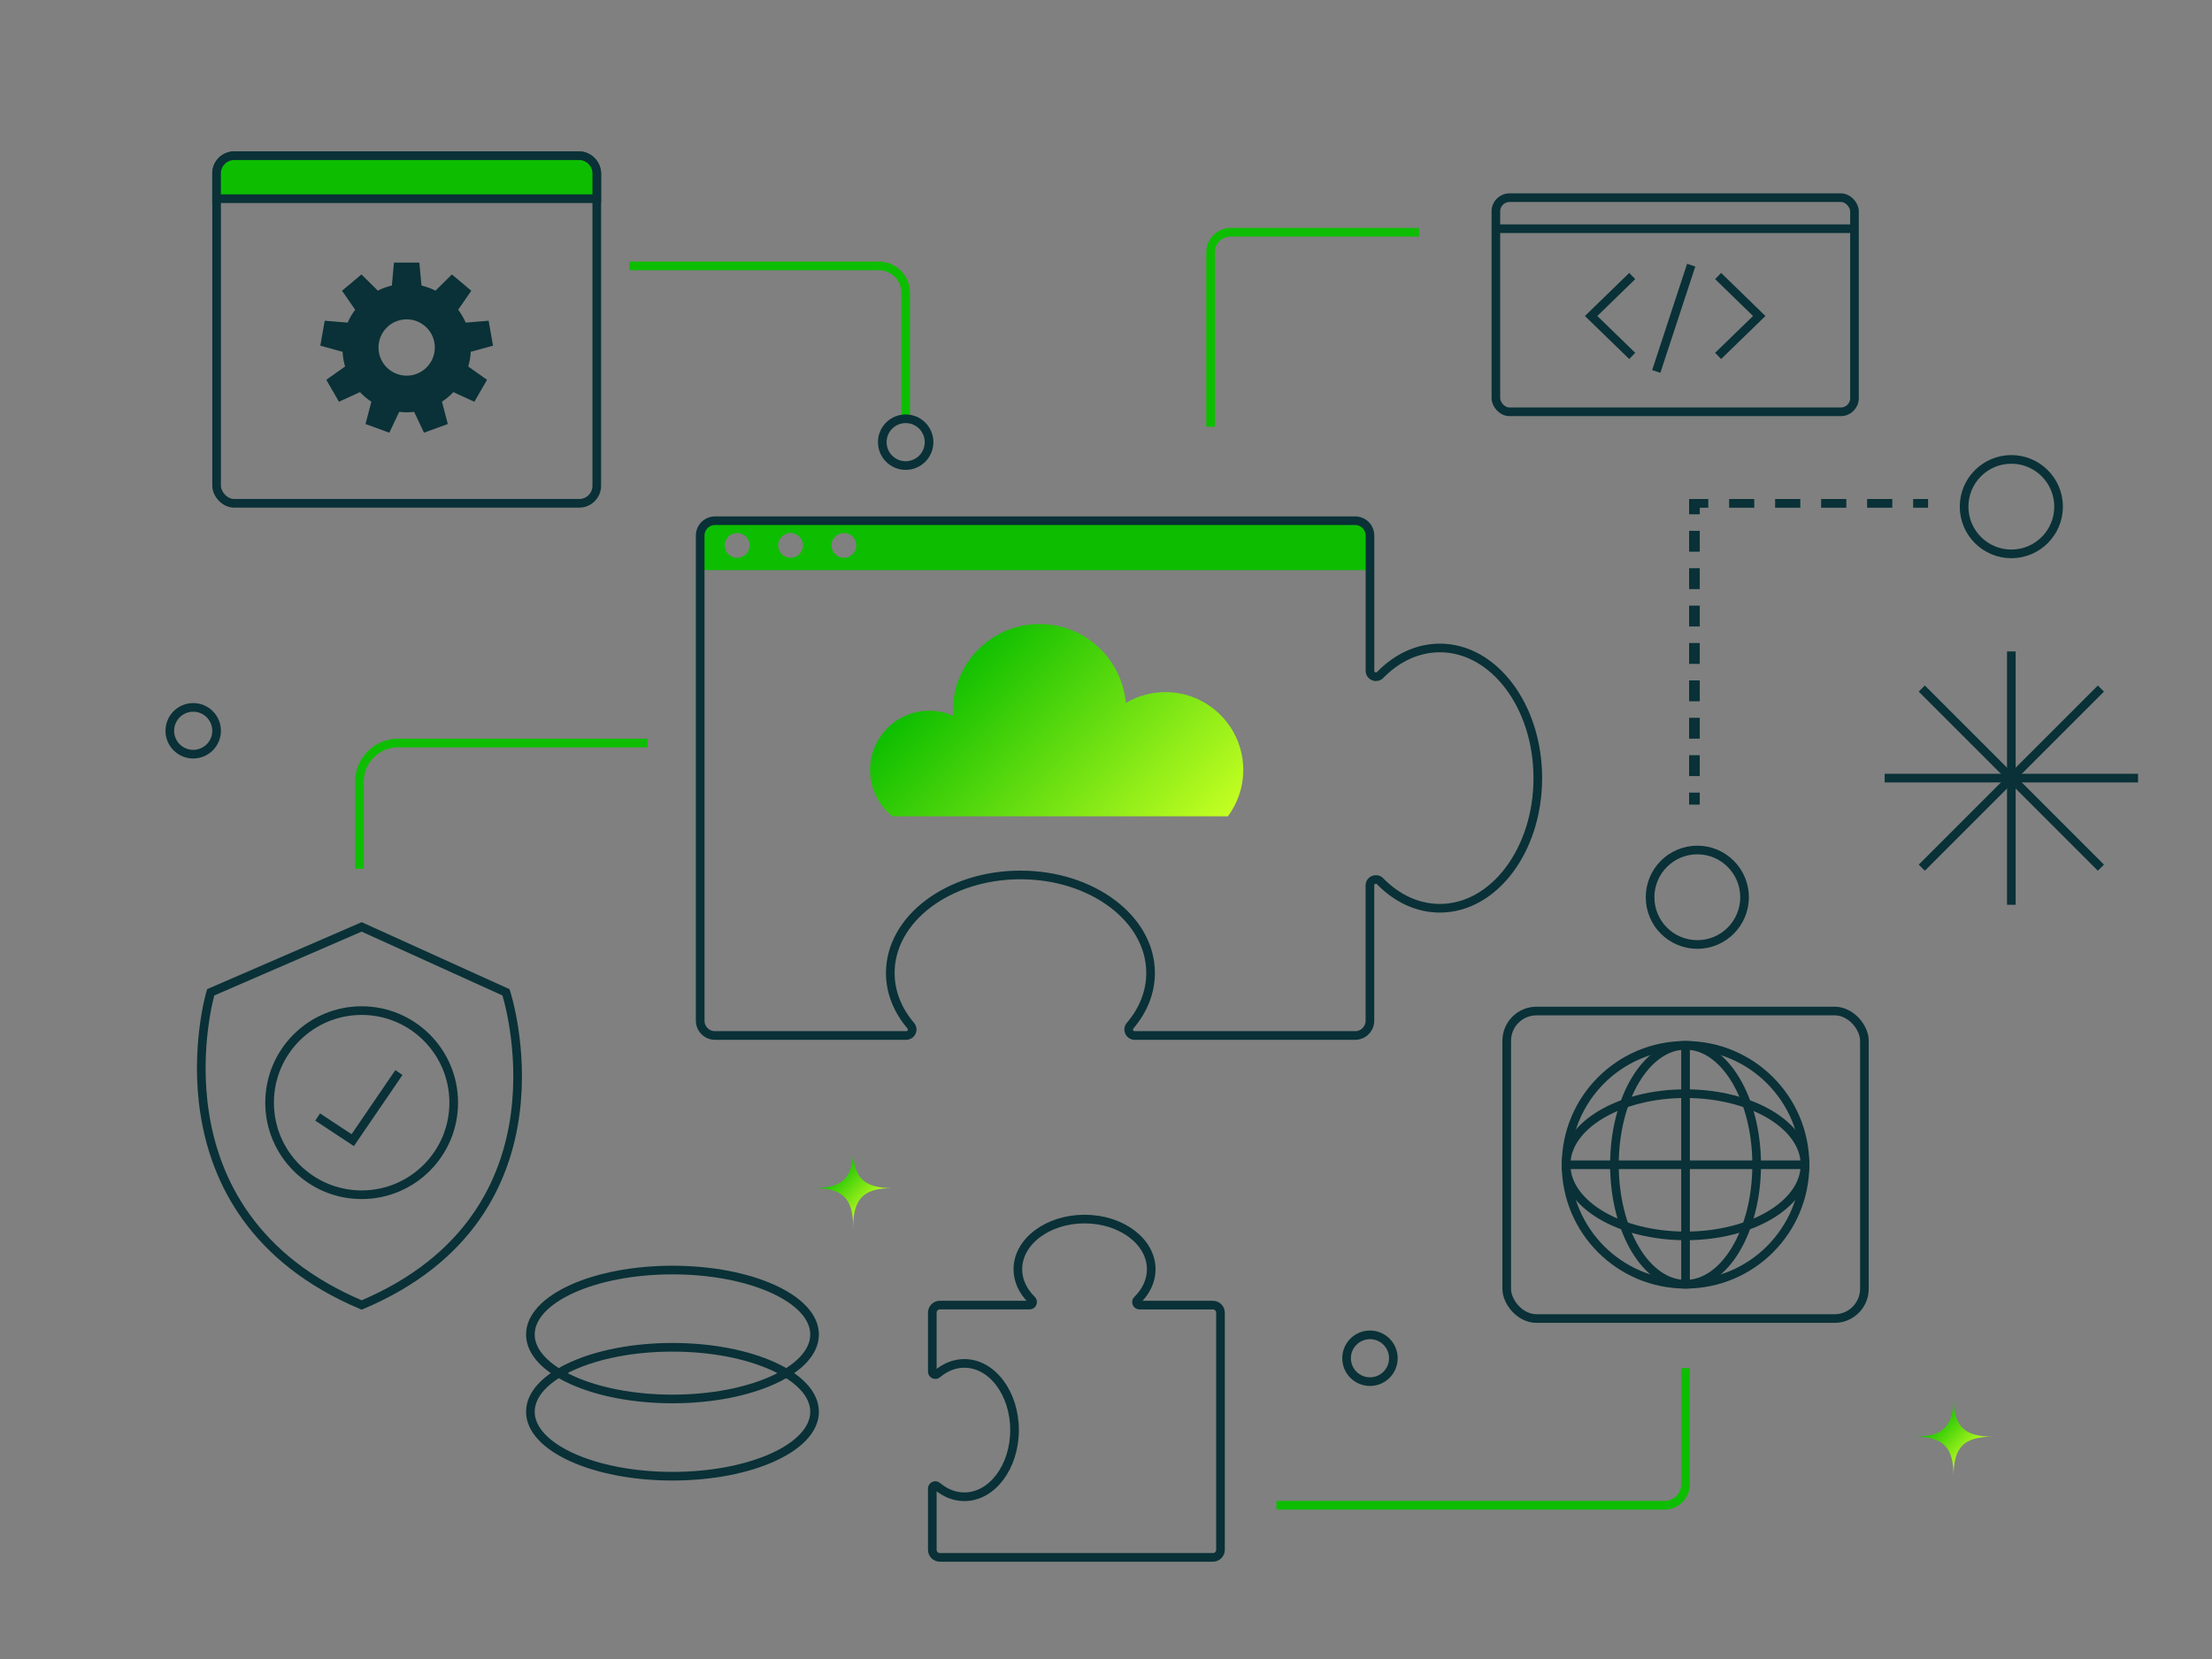 <?xml version="1.0" encoding="UTF-8"?>
<svg id="Layer_1" data-name="Layer 1" xmlns="http://www.w3.org/2000/svg" xmlns:xlink="http://www.w3.org/1999/xlink" viewBox="0 0 1024 768">
  <rect x="0" y="0" width="1024" height="768" fill="#808080" stroke="none"/>
  <defs>
    <style>
      .cls-1 {
        fill: url(#Gradients_1);
      }

      .cls-2 {
        stroke: #0dbe00;
      }

      .cls-2, .cls-3, .cls-4, .cls-5 {
        stroke-miterlimit: 10;
      }

      .cls-2, .cls-4 {
        fill: none;
      }

      .cls-2, .cls-4, .cls-5 {
        stroke-width: 4px;
      }

      .cls-3 {
        fill: #093137;
      }

      .cls-3, .cls-4, .cls-5 {
        stroke: #093137;
      }

      .cls-5, .cls-6 {
        fill: #0dbe00;
      }

      .cls-7 {
        fill: url(#Gradients_1-2);
      }

      .cls-8 {
        fill: url(#Gradients_1-3);
      }
    </style>
    <linearGradient id="Gradients_1" data-name="Gradients 1" x1="404.07" y1="559.12" x2="385.85" y2="540.9" gradientUnits="userSpaceOnUse">
      <stop offset="0" stop-color="#c4ff22"/>
      <stop offset="1" stop-color="#0dbe00"/>
    </linearGradient>
    <linearGradient id="Gradients_1-2" data-name="Gradients 1" x1="913.48" y1="674.19" x2="895.26" y2="655.97" xlink:href="#Gradients_1"/>
    <linearGradient id="Gradients_1-3" data-name="Gradients 1" x1="540.42" y1="405.91" x2="441.19" y2="306.68" xlink:href="#Gradients_1"/>
  </defs>
  <g>
    <path class="cls-4" d="M532.94,587.6c0,5.33-2.39,10.24-6.4,14.16-.91.89-.29,2.42.98,2.42h33.97c1.94,0,3.51,1.57,3.51,3.51v109.76c0,1.94-1.57,3.51-3.51,3.51h-126.39c-1.94,0-3.51-1.57-3.51-3.51v-28.33c0-1.19,1.4-1.86,2.3-1.09,3.62,3.08,7.92,4.87,12.53,4.87,12.83,0,23.24-13.82,23.24-30.87,0-17.05-10.4-30.87-23.24-30.87-4.61,0-8.91,1.79-12.53,4.87-.91.77-2.3.11-2.3-1.09v-27.27c0-1.94,1.57-3.51,3.51-3.51h41.52c1.27,0,1.88-1.53.98-2.42-4.01-3.92-6.4-8.83-6.4-14.16,0-12.83,13.82-23.24,30.87-23.24,17.05,0,30.87,10.4,30.87,23.24Z"/>
    <g>
      <g>
        <circle class="cls-4" cx="780.29" cy="539.21" r="55.3"/>
        <ellipse class="cls-4" cx="780.29" cy="539.21" rx="32.92" ry="55.3"/>
        <ellipse class="cls-4" cx="780.29" cy="539.21" rx="55.3" ry="32.92"/>
        <line class="cls-4" x1="725" y1="539.21" x2="835.59" y2="539.21"/>
        <line class="cls-4" x1="780.29" y1="483.92" x2="780.29" y2="594.51"/>
      </g>
      <rect class="cls-4" x="697.5" y="468.03" width="165.59" height="142.36" rx="13.79" ry="13.79"/>
    </g>
    <path class="cls-2" d="M590.87,696.83h179.65c5.4,0,9.77-4.37,9.77-9.77v-53.74"/>
    <path class="cls-2" d="M291.31,123.1h115.55c6.85,0,12.4,5.55,12.4,12.4v59.7"/>
    <path class="cls-2" d="M166.4,402.19v-40.34c0-9.88,8.01-17.88,17.88-17.88h115.49"/>
    <path class="cls-2" d="M656.88,107.52h-87.2c-5.12,0-9.27,4.15-9.27,9.27v80.78"/>
    <g>
      <line class="cls-4" x1="931.11" y1="301.57" x2="931.11" y2="418.86"/>
      <line class="cls-4" x1="989.76" y1="360.21" x2="872.47" y2="360.21"/>
      <line class="cls-4" x1="889.65" y1="318.75" x2="972.58" y2="401.68"/>
      <line class="cls-4" x1="972.58" y1="318.75" x2="889.65" y2="401.68"/>
    </g>
    <g>
      <ellipse class="cls-4" cx="311.31" cy="617.78" rx="65.78" ry="29.84"/>
      <ellipse class="cls-4" cx="311.31" cy="653.54" rx="65.78" ry="29.84"/>
    </g>
    <g>
      <circle class="cls-4" cx="634.2" cy="628.77" r="10.83"/>
      <circle class="cls-4" cx="419.26" cy="204.69" r="10.83"/>
      <circle class="cls-4" cx="89.44" cy="338.3" r="10.83"/>
      <path class="cls-1" d="M394.96,568.23c0-13.38-4.84-18.22-18.22-18.22,13.38,0,18.22-4.84,18.22-18.22,0,13.38,4.84,18.22,18.22,18.22-13.38,0-18.22,4.84-18.22,18.22Z"/>
      <path class="cls-7" d="M904.37,683.3c0-13.38-4.84-18.22-18.22-18.22,13.38,0,18.22-4.84,18.22-18.22,0,13.38,4.84,18.22,18.22,18.22-13.38,0-18.22,4.84-18.22,18.22Z"/>
    </g>
    <g>
      <path class="cls-6" d="M627.35,241.06h-296.36c-3.78,0-6.85,3.07-6.85,6.85v16h310.06v-16c0-3.78-3.07-6.85-6.85-6.85ZM341.26,258.24c-3.18,0-5.75-2.58-5.75-5.75s2.58-5.75,5.75-5.75,5.75,2.58,5.75,5.75-2.58,5.75-5.75,5.75ZM365.97,258.24c-3.18,0-5.75-2.58-5.75-5.75s2.58-5.75,5.75-5.75,5.75,2.58,5.75,5.75-2.58,5.75-5.75,5.75ZM390.68,258.24c-3.18,0-5.75-2.58-5.75-5.75s2.58-5.75,5.75-5.75,5.75,2.58,5.75,5.75-2.58,5.75-5.75,5.75Z"/>
      <path class="cls-8" d="M413.14,377.91h155.28c4.46-6,7.13-13.41,7.13-21.45,0-19.91-16.14-36.06-36.06-36.06-6.69,0-12.94,1.86-18.31,5.03-1.81-20.48-18.98-36.55-39.93-36.55-22.15,0-40.11,17.96-40.11,40.11,0,.79.07,1.57.12,2.35-3.38-1.49-7.11-2.33-11.03-2.33-15.16,0-27.44,12.29-27.44,27.44,0,8.69,4.05,16.43,10.36,21.45Z"/>
      <path class="cls-4" d="M666.56,299.96c-10.41,0-19.99,4.66-27.64,12.49-1.73,1.77-4.72.56-4.72-1.91v-62.63c0-3.78-3.07-6.85-6.85-6.85h-296.36c-3.78,0-6.85,3.07-6.85,6.85v224.6c0,3.78,3.07,6.85,6.85,6.85h88.54c2.33,0,3.63-2.73,2.12-4.5-6.02-7.06-9.51-15.45-9.51-24.46,0-25.05,26.98-45.36,60.25-45.36s60.25,20.31,60.25,45.36c0,9.01-3.49,17.4-9.51,24.46-1.51,1.77-.21,4.5,2.12,4.5h102.08c3.78,0,6.85-3.07,6.85-6.85v-62.63c0-2.47,2.99-3.68,4.72-1.91,7.65,7.83,17.24,12.49,27.64,12.49,25.05,0,45.36-26.98,45.36-60.25s-20.31-60.25-45.36-60.25Z"/>
    </g>
    <g>
      <path class="cls-4" d="M234.24,459.38l-66.82-30.29-69.89,30.29s-30.49,102.38,69.89,144.74c100.38-42.35,66.82-144.74,66.82-144.74Z"/>
      <circle class="cls-4" cx="167.42" cy="510.46" r="42.62"/>
    </g>
    <polyline class="cls-4" points="147.05 517.11 163.29 527.81 184.67 496.52"/>
    <g>
      <g>
        <rect class="cls-4" x="692.49" y="91.51" width="166" height="99.12" rx="6.3" ry="6.3"/>
        <line class="cls-4" x1="692.49" y1="105.88" x2="858.49" y2="105.88"/>
      </g>
      <g>
        <polyline class="cls-4" points="755.61 127.78 736.58 146.28 755.61 164.77"/>
        <polyline class="cls-4" points="795.37 164.77 814.4 146.28 795.37 127.78"/>
        <line class="cls-4" x1="782.9" y1="122.75" x2="766.74" y2="171.95"/>
      </g>
    </g>
    <g>
      <rect class="cls-4" x="100.27" y="72.09" width="175.99" height="160.91" rx="8.12" ry="8.12"/>
      <path class="cls-5" d="M268.06,72.09H108.46c-4.53,0-8.2,3.67-8.2,8.2v11.7h175.99v-11.7c0-4.53-3.67-8.2-8.2-8.2Z"/>
      <path class="cls-3" d="M217.45,162.47l10.22-2.8-1.88-10.66-10.53.86c-.97-2.33-2.26-4.5-3.78-6.48l6.03-8.71-8.29-6.96-7.52,7.44c-2.2-1.14-4.56-2.01-7.05-2.57l-.98-10.53h-10.83l-.98,10.53c-2.48.55-4.85,1.42-7.05,2.57l-7.52-7.44-8.29,6.96,6.03,8.71c-1.51,1.98-2.8,4.15-3.78,6.48l-10.53-.86-1.88,10.66,10.22,2.8c.12,2.56.53,5.04,1.26,7.39l-8.61,6.11,5.41,9.37,9.63-4.42c1.7,1.84,3.61,3.46,5.73,4.82l-2.68,10.24,10.17,3.7,4.53-9.57c1.23.16,2.47.27,3.75.27s2.52-.11,3.75-.27l4.53,9.57,10.17-3.7-2.68-10.24c2.12-1.36,4.03-2.98,5.73-4.82l9.63,4.42,5.41-9.37-8.61-6.11c.73-2.35,1.15-4.83,1.26-7.39ZM188.26,174.41c-7.48,0-13.54-6.06-13.54-13.54s6.06-13.54,13.54-13.54,13.54,6.06,13.54,13.54-6.06,13.54-13.54,13.54Z"/>
    </g>
  </g>
  <g>
    <circle class="cls-4" cx="785.74" cy="415.36" r="21.87"/>
    <circle class="cls-4" cx="931.11" cy="234.54" r="21.87"/>
    <g>
      <rect class="cls-3" x="782.43" y="367.42" width="3.94" height="4.56"/>
      <path class="cls-3" d="M782.43,246.24h3.94v8.66h-3.94v-8.66ZM782.43,263.55h3.94v8.66h-3.94v-8.66ZM782.43,280.86h3.94v8.66h-3.94v-8.66ZM782.43,298.17h3.94v8.66h-3.94v-8.66ZM782.43,315.48h3.94v8.66h-3.94v-8.66ZM782.43,332.79h3.94v8.66h-3.94v-8.66ZM782.43,350.11h3.94v8.66h-3.94v-8.66Z"/>
      <polygon class="cls-3" points="782.43 231.5 790.32 231.5 790.32 234.54 786.38 234.54 786.38 237.58 782.43 237.58 782.43 231.5"/>
      <path class="cls-3" d="M800.96,231.5h10.65v3.04h-10.65v-3.04ZM822.26,231.5h10.65v3.04h-10.65v-3.04ZM843.56,231.5h10.65v3.04h-10.65v-3.04ZM864.85,231.5h10.65v3.04h-10.65v-3.04Z"/>
      <rect class="cls-3" x="886.15" y="231.5" width="5.91" height="3.04"/>
    </g>
  </g>
</svg>